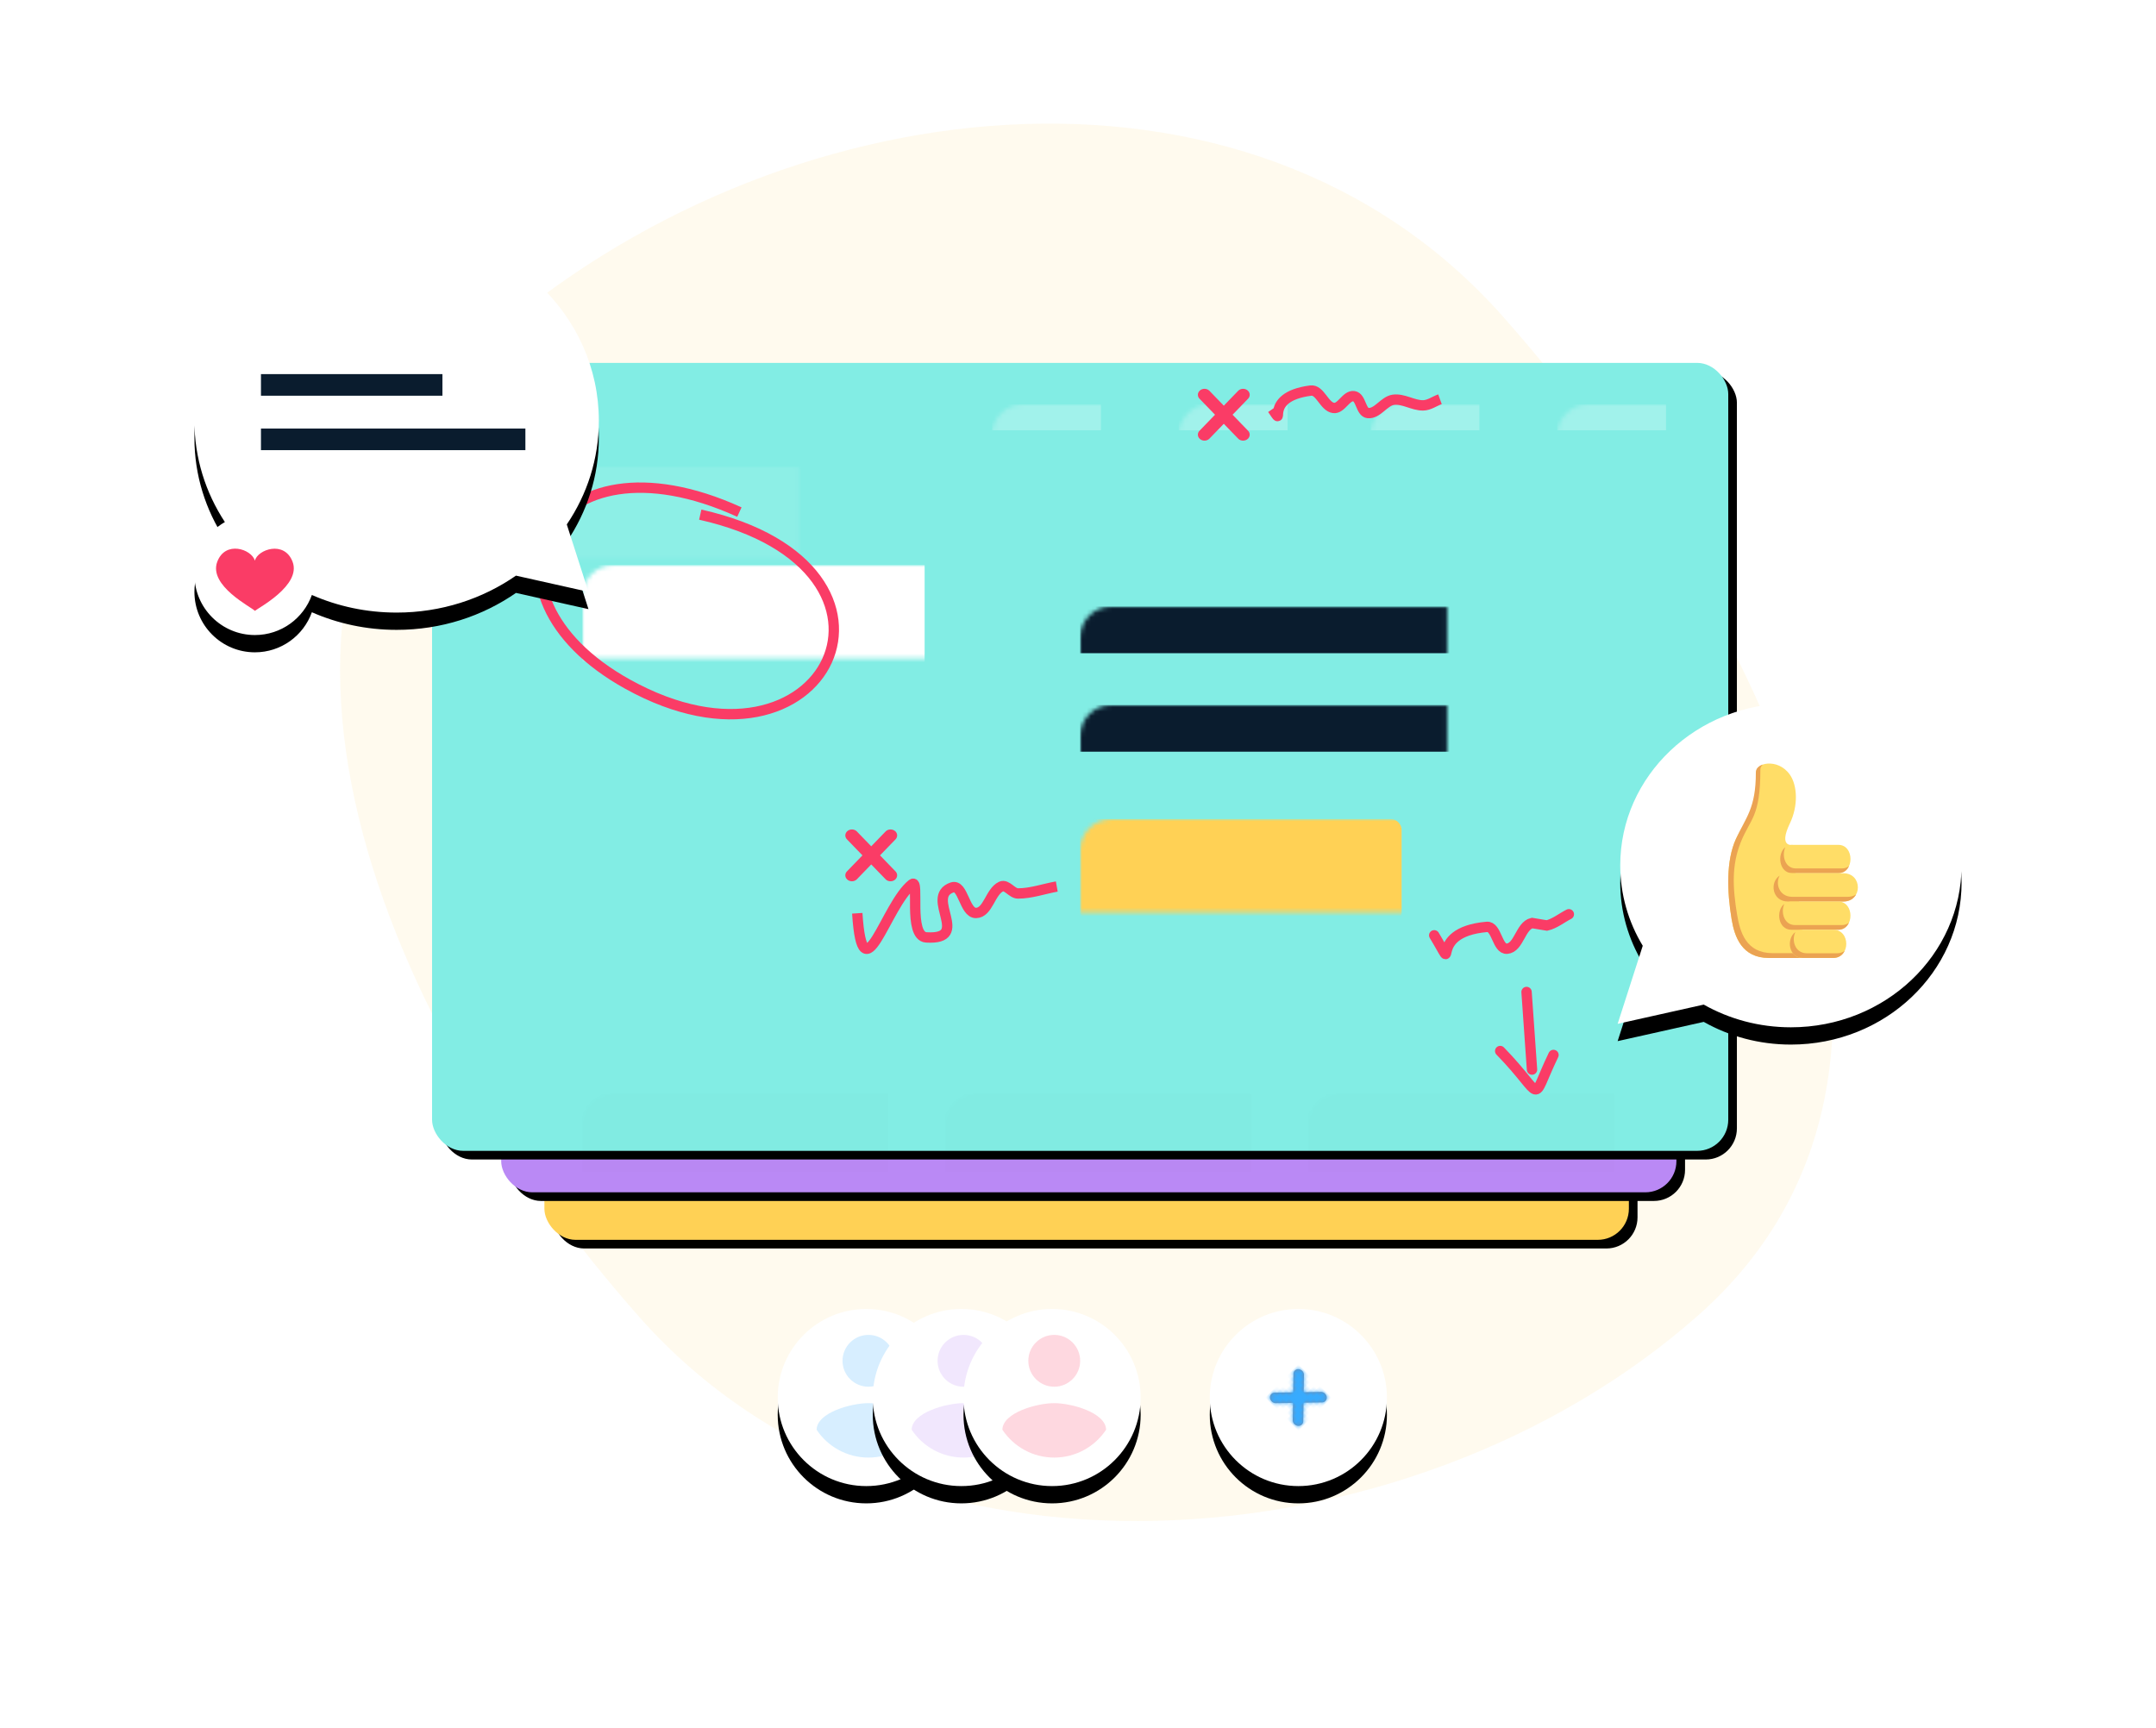 <?xml version="1.0" encoding="UTF-8"?>
<svg width="499px" height="400px" viewBox="0 0 499 400" version="1.1" xmlns="http://www.w3.org/2000/svg" xmlns:xlink="http://www.w3.org/1999/xlink">
    <!-- Generator: Sketch 63.1 (92452) - https://sketch.com -->
    <title>Group 24</title>
    <desc>Created with Sketch.</desc>
    <defs>
        <circle id="path-1" cx="20.5" cy="20.5" r="20.5"></circle>
        <filter x="-174.4%" y="-169.5%" width="448.8%" height="448.8%" filterUnits="objectBoundingBox" id="filter-2">
            <feOffset dx="0" dy="2" in="SourceAlpha" result="shadowOffsetOuter1"></feOffset>
            <feGaussianBlur stdDeviation="23.5" in="shadowOffsetOuter1" result="shadowBlurOuter1"></feGaussianBlur>
            <feColorMatrix values="0 0 0 0 0.201   0 0 0 0 0.201   0 0 0 0 0.201  0 0 0 0.1 0" type="matrix" in="shadowBlurOuter1" result="shadowMatrixOuter1"></feColorMatrix>
            <feOffset dx="0" dy="2" in="SourceAlpha" result="shadowOffsetOuter2"></feOffset>
            <feGaussianBlur stdDeviation="3" in="shadowOffsetOuter2" result="shadowBlurOuter2"></feGaussianBlur>
            <feColorMatrix values="0 0 0 0 0.351   0 0 0 0 0.351   0 0 0 0 0.351  0 0 0 0.2 0" type="matrix" in="shadowBlurOuter2" result="shadowMatrixOuter2"></feColorMatrix>
            <feMerge>
                <feMergeNode in="shadowMatrixOuter1"></feMergeNode>
                <feMergeNode in="shadowMatrixOuter2"></feMergeNode>
            </feMerge>
        </filter>
        <circle id="path-3" cx="20.5" cy="20.5" r="20.5"></circle>
        <filter x="-174.4%" y="-169.5%" width="448.8%" height="448.8%" filterUnits="objectBoundingBox" id="filter-4">
            <feOffset dx="0" dy="2" in="SourceAlpha" result="shadowOffsetOuter1"></feOffset>
            <feGaussianBlur stdDeviation="23.5" in="shadowOffsetOuter1" result="shadowBlurOuter1"></feGaussianBlur>
            <feColorMatrix values="0 0 0 0 0.201   0 0 0 0 0.201   0 0 0 0 0.201  0 0 0 0.1 0" type="matrix" in="shadowBlurOuter1" result="shadowMatrixOuter1"></feColorMatrix>
            <feOffset dx="0" dy="2" in="SourceAlpha" result="shadowOffsetOuter2"></feOffset>
            <feGaussianBlur stdDeviation="3" in="shadowOffsetOuter2" result="shadowBlurOuter2"></feGaussianBlur>
            <feColorMatrix values="0 0 0 0 0.351   0 0 0 0 0.351   0 0 0 0 0.351  0 0 0 0.2 0" type="matrix" in="shadowBlurOuter2" result="shadowMatrixOuter2"></feColorMatrix>
            <feMerge>
                <feMergeNode in="shadowMatrixOuter1"></feMergeNode>
                <feMergeNode in="shadowMatrixOuter2"></feMergeNode>
            </feMerge>
        </filter>
        <circle id="path-5" cx="20.5" cy="20.5" r="20.5"></circle>
        <filter x="-174.4%" y="-169.5%" width="448.8%" height="448.8%" filterUnits="objectBoundingBox" id="filter-6">
            <feOffset dx="0" dy="2" in="SourceAlpha" result="shadowOffsetOuter1"></feOffset>
            <feGaussianBlur stdDeviation="23.5" in="shadowOffsetOuter1" result="shadowBlurOuter1"></feGaussianBlur>
            <feColorMatrix values="0 0 0 0 0.201   0 0 0 0 0.201   0 0 0 0 0.201  0 0 0 0.1 0" type="matrix" in="shadowBlurOuter1" result="shadowMatrixOuter1"></feColorMatrix>
            <feOffset dx="0" dy="2" in="SourceAlpha" result="shadowOffsetOuter2"></feOffset>
            <feGaussianBlur stdDeviation="3" in="shadowOffsetOuter2" result="shadowBlurOuter2"></feGaussianBlur>
            <feColorMatrix values="0 0 0 0 0.351   0 0 0 0 0.351   0 0 0 0 0.351  0 0 0 0.2 0" type="matrix" in="shadowBlurOuter2" result="shadowMatrixOuter2"></feColorMatrix>
            <feMerge>
                <feMergeNode in="shadowMatrixOuter1"></feMergeNode>
                <feMergeNode in="shadowMatrixOuter2"></feMergeNode>
            </feMerge>
        </filter>
        <circle id="path-7" cx="20.5" cy="20.5" r="20.5"></circle>
        <filter x="-174.4%" y="-169.5%" width="448.8%" height="448.8%" filterUnits="objectBoundingBox" id="filter-8">
            <feOffset dx="0" dy="2" in="SourceAlpha" result="shadowOffsetOuter1"></feOffset>
            <feGaussianBlur stdDeviation="23.5" in="shadowOffsetOuter1" result="shadowBlurOuter1"></feGaussianBlur>
            <feColorMatrix values="0 0 0 0 0.201   0 0 0 0 0.201   0 0 0 0 0.201  0 0 0 0.1 0" type="matrix" in="shadowBlurOuter1" result="shadowMatrixOuter1"></feColorMatrix>
            <feOffset dx="0" dy="2" in="SourceAlpha" result="shadowOffsetOuter2"></feOffset>
            <feGaussianBlur stdDeviation="3" in="shadowOffsetOuter2" result="shadowBlurOuter2"></feGaussianBlur>
            <feColorMatrix values="0 0 0 0 0.351   0 0 0 0 0.351   0 0 0 0 0.351  0 0 0 0.2 0" type="matrix" in="shadowBlurOuter2" result="shadowMatrixOuter2"></feColorMatrix>
            <feMerge>
                <feMergeNode in="shadowMatrixOuter1"></feMergeNode>
                <feMergeNode in="shadowMatrixOuter2"></feMergeNode>
            </feMerge>
        </filter>
        <path d="M12.625,11.031 L9.691,8 L12.625,4.969 C13.123,4.519 13.123,3.788 12.625,3.338 C12.126,2.887 11.318,2.887 10.82,3.338 L7.999,6.253 L5.179,3.339 C4.681,2.888 3.873,2.888 3.375,3.339 C2.877,3.79 2.877,4.52 3.375,4.971 L6.307,8.001 L3.373,11.032 C2.876,11.483 2.876,12.212 3.373,12.662 C3.872,13.113 4.68,13.113 5.178,12.662 L7.999,9.749 L10.818,12.662 C11.317,13.113 12.125,13.113 12.623,12.662 C13.121,12.211 13.122,11.483 12.625,11.032 L12.625,11.031 Z" id="path-9"></path>
        <rect id="path-11" x="106" y="150" width="251" height="137" rx="7.2"></rect>
        <filter x="-0.8%" y="-1.5%" width="103.2%" height="105.8%" filterUnits="objectBoundingBox" id="filter-12">
            <feOffset dx="2" dy="2" in="SourceAlpha" result="shadowOffsetOuter1"></feOffset>
            <feGaussianBlur stdDeviation="1" in="shadowOffsetOuter1" result="shadowBlurOuter1"></feGaussianBlur>
            <feColorMatrix values="0 0 0 0 0   0 0 0 0 0   0 0 0 0 0  0 0 0 0.1 0" type="matrix" in="shadowBlurOuter1"></feColorMatrix>
        </filter>
        <rect id="path-13" x="96" y="139" width="272" height="137" rx="7.2"></rect>
        <filter x="-0.7%" y="-1.5%" width="102.9%" height="105.8%" filterUnits="objectBoundingBox" id="filter-14">
            <feOffset dx="2" dy="2" in="SourceAlpha" result="shadowOffsetOuter1"></feOffset>
            <feGaussianBlur stdDeviation="1" in="shadowOffsetOuter1" result="shadowBlurOuter1"></feGaussianBlur>
            <feColorMatrix values="0 0 0 0 0   0 0 0 0 0   0 0 0 0 0  0 0 0 0.1 0" type="matrix" in="shadowBlurOuter1"></feColorMatrix>
        </filter>
        <rect id="path-15" x="0" y="0" width="300" height="182.4" rx="7.2"></rect>
        <filter x="-1.7%" y="-2.7%" width="104.7%" height="107.7%" filterUnits="objectBoundingBox" id="filter-17">
            <feOffset dx="2" dy="2" in="SourceAlpha" result="shadowOffsetOuter1"></feOffset>
            <feGaussianBlur stdDeviation="2" in="shadowOffsetOuter1" result="shadowBlurOuter1"></feGaussianBlur>
            <feColorMatrix values="0 0 0 0 0   0 0 0 0 0   0 0 0 0 0  0 0 0 0.1 0" type="matrix" in="shadowBlurOuter1"></feColorMatrix>
        </filter>
        <path d="M46.8,0 C72.647,0 93.6,19.879 93.6,44.4 C93.6,53.24 90.877,61.477 86.183,68.396 L91.2,84 L74.419,80.248 C66.677,85.625 57.129,88.8 46.8,88.8 C39.795,88.8 33.149,87.34 27.183,84.723 C25.246,90.131 20.075,94 14,94 C6.268,94 0,87.732 0,80 C0,74.798 2.838,70.258 7.049,67.845 C2.581,61.041 0,53.007 0,44.4 C0,19.879 20.953,0 46.8,0 Z" id="path-18"></path>
        <filter x="-76.4%" y="-73.9%" width="252.8%" height="252.1%" filterUnits="objectBoundingBox" id="filter-19">
            <feOffset dx="0" dy="2" in="SourceAlpha" result="shadowOffsetOuter1"></feOffset>
            <feGaussianBlur stdDeviation="23.5" in="shadowOffsetOuter1" result="shadowBlurOuter1"></feGaussianBlur>
            <feColorMatrix values="0 0 0 0 0.201   0 0 0 0 0.201   0 0 0 0 0.201  0 0 0 0.1 0" type="matrix" in="shadowBlurOuter1" result="shadowMatrixOuter1"></feColorMatrix>
            <feOffset dx="0" dy="2" in="SourceAlpha" result="shadowOffsetOuter2"></feOffset>
            <feGaussianBlur stdDeviation="3" in="shadowOffsetOuter2" result="shadowBlurOuter2"></feGaussianBlur>
            <feColorMatrix values="0 0 0 0 0.351   0 0 0 0 0.351   0 0 0 0 0.351  0 0 0 0.2 0" type="matrix" in="shadowBlurOuter2" result="shadowMatrixOuter2"></feColorMatrix>
            <feMerge>
                <feMergeNode in="shadowMatrixOuter1"></feMergeNode>
                <feMergeNode in="shadowMatrixOuter2"></feMergeNode>
            </feMerge>
        </filter>
        <path d="M39.9,0.8 C61.715,0.8 79.4,17.589 79.4,38.3 C79.4,45.08 77.505,51.439 74.19,56.927 L80,75 L60.077,70.545 C54.171,73.883 47.272,75.8 39.9,75.8 C18.085,75.8 0.4,59.011 0.4,38.3 C0.4,17.589 18.085,0.8 39.9,0.8 Z" id="path-20"></path>
        <filter x="-89.8%" y="-92.7%" width="279.6%" height="290.7%" filterUnits="objectBoundingBox" id="filter-21">
            <feOffset dx="0" dy="2" in="SourceAlpha" result="shadowOffsetOuter1"></feOffset>
            <feGaussianBlur stdDeviation="23.5" in="shadowOffsetOuter1" result="shadowBlurOuter1"></feGaussianBlur>
            <feColorMatrix values="0 0 0 0 0.201   0 0 0 0 0.201   0 0 0 0 0.201  0 0 0 0.1 0" type="matrix" in="shadowBlurOuter1" result="shadowMatrixOuter1"></feColorMatrix>
            <feOffset dx="0" dy="2" in="SourceAlpha" result="shadowOffsetOuter2"></feOffset>
            <feGaussianBlur stdDeviation="3" in="shadowOffsetOuter2" result="shadowBlurOuter2"></feGaussianBlur>
            <feColorMatrix values="0 0 0 0 0.351   0 0 0 0 0.351   0 0 0 0 0.351  0 0 0 0.2 0" type="matrix" in="shadowBlurOuter2" result="shadowMatrixOuter2"></feColorMatrix>
            <feMerge>
                <feMergeNode in="shadowMatrixOuter1"></feMergeNode>
                <feMergeNode in="shadowMatrixOuter2"></feMergeNode>
            </feMerge>
        </filter>
    </defs>
    <g id="Landing-Pages" stroke="none" stroke-width="1" fill="none" fill-rule="evenodd">
        <g id="for-agencies" transform="translate(-714, -160)">
            <g id="Group-24" transform="translate(734, 160)">
                <rect id="Rectangle" fill-opacity="0.01" fill="#FFFFFF" x="0" y="0" width="468" height="400"></rect>
                <path d="M92.572,79.091 C159.511,19.873 268.677,6.36 327.896,73.325 C387.114,140.289 440.001,245.25 373.06,304.468 C306.121,363.685 187.278,371.932 128.06,304.968 C68.841,238.002 25.632,138.309 92.572,79.091 Z" id="Fill-1" fill="#FFD155" opacity="0.1"></path>
                <g id="Group-25" transform="translate(160, 303)">
                    <g id="Group-18-Copy-2">
                        <g id="Oval-Copy-5">
                            <use fill="black" fill-opacity="1" filter="url(#filter-2)" xlink:href="#path-1"></use>
                            <use fill="#FFFFFF" fill-rule="evenodd" xlink:href="#path-1"></use>
                        </g>
                        <g id="Group-16" opacity="0.2" transform="translate(9, 6)" fill="#37ABFF">
                            <path d="M12,0 C15.31,0 18,2.69 18,6 C18,9.32 15.31,12 12,12 C8.69,12 6,9.32 6,6 C6,2.69 8.69,0 12,0 Z" id="Path"></path>
                            <path d="M12,28.4 C6.99,28.4 2.59,25.84 0,21.96 C0.05,17.99 8.01,15.8 12,15.8 C15.99,15.8 23.94,17.99 24,21.96 C21.41,25.84 17.01,28.4 12,28.4 Z" id="Path"></path>
                        </g>
                    </g>
                    <g id="Group-18-Copy" transform="translate(22, 0)">
                        <g id="Oval-Copy-5">
                            <use fill="black" fill-opacity="1" filter="url(#filter-4)" xlink:href="#path-3"></use>
                            <use fill="#FFFFFF" fill-rule="evenodd" xlink:href="#path-3"></use>
                        </g>
                        <g id="Group-16" opacity="0.2" transform="translate(9, 6)" fill="#BA89F5">
                            <path d="M12,0 C15.31,0 18,2.69 18,6 C18,9.32 15.31,12 12,12 C8.69,12 6,9.32 6,6 C6,2.69 8.69,0 12,0 Z" id="Path"></path>
                            <path d="M12,28.4 C6.99,28.4 2.59,25.84 0,21.96 C0.05,17.99 8.01,15.8 12,15.8 C15.99,15.8 23.94,17.99 24,21.96 C21.41,25.84 17.01,28.4 12,28.4 Z" id="Path"></path>
                        </g>
                    </g>
                    <g id="Group-18" transform="translate(43, 0)">
                        <g id="Oval-Copy-5">
                            <use fill="black" fill-opacity="1" filter="url(#filter-6)" xlink:href="#path-5"></use>
                            <use fill="#FFFFFF" fill-rule="evenodd" xlink:href="#path-5"></use>
                        </g>
                        <g id="Group-16" opacity="0.2" transform="translate(9, 6)" fill="#FA3C66">
                            <path d="M12,0 C15.31,0 18,2.69 18,6 C18,9.32 15.31,12 12,12 C8.69,12 6,9.32 6,6 C6,2.69 8.69,0 12,0 Z" id="Path"></path>
                            <path d="M12,28.4 C6.99,28.4 2.59,25.84 0,21.96 C0.05,17.99 8.01,15.8 12,15.8 C15.99,15.8 23.94,17.99 24,21.96 C21.41,25.84 17.01,28.4 12,28.4 Z" id="Path"></path>
                        </g>
                    </g>
                    <g id="Group-19" transform="translate(100, 0)">
                        <g id="Oval-Copy-6">
                            <use fill="black" fill-opacity="1" filter="url(#filter-8)" xlink:href="#path-7"></use>
                            <use fill="#FFFFFF" fill-rule="evenodd" xlink:href="#path-7"></use>
                        </g>
                        <g id="icon/cross" transform="translate(20.5, 20.5) rotate(-315) translate(-20.5, -20.5) translate(12.5, 12.5)">
                            <mask id="mask-10" fill="white">
                                <use xlink:href="#path-9"></use>
                            </mask>
                            <use id="cross" fill="#79869F" fill-rule="evenodd" xlink:href="#path-9"></use>
                            <g id="color/bright-blue" mask="url(#mask-10)" fill="#37ABFF" fill-rule="evenodd">
                                <rect id="dark-blue" x="0" y="0" width="16" height="16"></rect>
                            </g>
                        </g>
                    </g>
                </g>
                <g id="Rectangle">
                    <use fill="black" fill-opacity="1" filter="url(#filter-12)" xlink:href="#path-11"></use>
                    <use fill="#FFD155" fill-rule="evenodd" xlink:href="#path-11"></use>
                </g>
                <g id="Rectangle">
                    <use fill="black" fill-opacity="1" filter="url(#filter-14)" xlink:href="#path-13"></use>
                    <use fill="#BA89F5" fill-rule="evenodd" xlink:href="#path-13"></use>
                </g>
                <g id="Group-15" transform="translate(80, 84)">
                    <mask id="mask-16" fill="white">
                        <use xlink:href="#path-15"></use>
                    </mask>
                    <g id="Rectangle">
                        <use fill="black" fill-opacity="1" filter="url(#filter-17)" xlink:href="#path-15"></use>
                        <use fill="#82EDE4" fill-rule="evenodd" xlink:href="#path-15"></use>
                    </g>
                    <rect id="Rectangle" fill="#0A1C2E" opacity="0.1" mask="url(#mask-16)" x="34.8" y="169.2" width="70.8" height="18"></rect>
                    <rect id="Rectangle-Copy-22" fill="#0A1C2E" opacity="0.1" mask="url(#mask-16)" x="118.8" y="169.2" width="70.8" height="18"></rect>
                    <rect id="Rectangle-Copy-23" fill="#0A1C2E" opacity="0.1" mask="url(#mask-16)" x="202.8" y="169.2" width="70.8" height="18"></rect>
                    <rect id="Rectangle" fill="#FFFFFF" opacity="0.3" mask="url(#mask-16)" x="0" y="24" width="300" height="127.2"></rect>
                    <rect id="Rectangle" fill="#FFFFFF" mask="url(#mask-16)" x="34.8" y="46.8" width="79.2" height="76.8"></rect>
                    <rect id="Rectangle" fill="#FFFFFF" opacity="0.5" mask="url(#mask-16)" x="260.4" y="9.6" width="25.2" height="6"></rect>
                    <rect id="Rectangle-Copy-18" fill="#FFFFFF" opacity="0.5" mask="url(#mask-16)" x="217.2" y="9.6" width="25.2" height="6"></rect>
                    <rect id="Rectangle-Copy-19" fill="#FFFFFF" opacity="0.5" mask="url(#mask-16)" x="172.8" y="9.6" width="25.2" height="6"></rect>
                    <rect id="Rectangle-Copy-20" fill="#FFFFFF" opacity="0.5" mask="url(#mask-16)" x="129.6" y="9.6" width="25.2" height="6"></rect>
                    <rect id="Rectangle-Copy-21" fill="#FFFFFF" opacity="0.5" mask="url(#mask-16)" x="14.4" y="4.8" width="15.6" height="15.6"></rect>
                    <rect id="Rectangle" fill="#0A1C2E" mask="url(#mask-16)" x="150" y="56.4" width="96" height="10.8"></rect>
                    <rect id="Rectangle-Copy-16" fill="#0A1C2E" mask="url(#mask-16)" x="150" y="79.2" width="96" height="10.8"></rect>
                    <rect id="Rectangle-Copy-17" fill="#FFD155" mask="url(#mask-16)" x="150" y="105.6" width="74.4" height="24" rx="2.4"></rect>
                    <path d="M164.136,121.4 L164.136,119.9 L160.752,119.9 L160.752,113.396 L159.048,113.396 L159.048,121.4 L164.136,121.4 Z M167.88,121.544 C168.78,121.544 169.692,121.268 170.268,120.74 L169.596,119.756 C169.224,120.116 168.54,120.332 168.048,120.332 C167.064,120.332 166.476,119.72 166.38,118.988 L170.688,118.988 L170.688,118.652 C170.688,116.756 169.512,115.46 167.784,115.46 C166.02,115.46 164.784,116.816 164.784,118.496 C164.784,120.356 166.116,121.544 167.88,121.544 Z M169.212,117.956 L166.356,117.956 C166.428,117.38 166.836,116.672 167.784,116.672 C168.792,116.672 169.176,117.404 169.212,117.956 Z M173.736,121.544 C174.372,121.544 174.78,121.376 175.008,121.172 L174.684,120.02 C174.6,120.104 174.384,120.188 174.156,120.188 C173.82,120.188 173.628,119.912 173.628,119.552 L173.628,116.936 L174.804,116.936 L174.804,115.604 L173.628,115.604 L173.628,114.02 L172.092,114.02 L172.092,115.604 L171.132,115.604 L171.132,116.936 L172.092,116.936 L172.092,119.96 C172.092,120.992 172.668,121.544 173.736,121.544 Z M176.436,116.732 C177.168,116.204 177.672,115.4 177.672,114.5 C177.672,113.72 177.156,113.276 176.592,113.276 C176.088,113.276 175.656,113.708 175.656,114.236 C175.656,114.74 176.016,115.1 176.472,115.1 C176.556,115.1 176.664,115.076 176.7,115.052 C176.604,115.484 176.16,115.988 175.776,116.192 L176.436,116.732 Z M180.636,121.544 C182.244,121.544 183.144,120.74 183.144,119.684 C183.144,118.232 181.812,117.956 180.816,117.764 C180.168,117.632 179.712,117.536 179.712,117.2 C179.712,116.876 180.072,116.624 180.624,116.624 C181.332,116.624 181.992,116.924 182.34,117.296 L182.952,116.252 C182.376,115.796 181.596,115.46 180.612,115.46 C179.088,115.46 178.236,116.312 178.236,117.284 C178.236,118.676 179.52,118.928 180.516,119.12 C181.152,119.24 181.68,119.348 181.68,119.744 C181.68,120.104 181.368,120.368 180.708,120.368 C179.988,120.368 179.124,119.972 178.704,119.576 L178.044,120.644 C178.656,121.208 179.628,121.544 180.636,121.544 Z M189.54,121.544 C190.236,121.544 190.872,121.232 191.328,120.656 L191.328,121.4 L192.864,121.4 L192.864,113.396 L191.328,113.396 L191.328,116.348 C190.872,115.76 190.224,115.46 189.54,115.46 C188.064,115.46 186.972,116.612 186.972,118.508 C186.972,120.44 188.076,121.544 189.54,121.544 Z M190.008,120.188 C189.144,120.188 188.544,119.504 188.544,118.508 C188.544,117.5 189.144,116.816 190.008,116.816 C190.524,116.816 191.076,117.092 191.328,117.476 L191.328,119.528 C191.076,119.912 190.524,120.188 190.008,120.188 Z M197.064,121.544 C198.984,121.544 200.136,120.152 200.136,118.496 C200.136,116.852 198.984,115.46 197.064,115.46 C195.156,115.46 194.004,116.852 194.004,118.496 C194.004,120.152 195.156,121.544 197.064,121.544 Z M197.064,120.188 C196.116,120.188 195.588,119.408 195.588,118.496 C195.588,117.596 196.116,116.816 197.064,116.816 C198.012,116.816 198.552,117.596 198.552,118.496 C198.552,119.408 198.012,120.188 197.064,120.188 Z M205.092,114.98 C205.596,114.98 206.004,114.572 206.004,114.068 C206.004,113.564 205.596,113.168 205.092,113.168 C204.6,113.168 204.18,113.564 204.18,114.068 C204.18,114.572 204.6,114.98 205.092,114.98 Z M205.86,121.4 L205.86,115.604 L204.336,115.604 L204.336,121.4 L205.86,121.4 Z M209.316,121.544 C209.952,121.544 210.36,121.376 210.588,121.172 L210.264,120.02 C210.18,120.104 209.964,120.188 209.736,120.188 C209.4,120.188 209.208,119.912 209.208,119.552 L209.208,116.936 L210.384,116.936 L210.384,115.604 L209.208,115.604 L209.208,114.02 L207.672,114.02 L207.672,115.604 L206.712,115.604 L206.712,116.936 L207.672,116.936 L207.672,119.96 C207.672,120.992 208.248,121.544 209.316,121.544 Z M212.88,118.796 L213.12,113.396 L211.284,113.396 L211.536,118.796 L212.88,118.796 Z M212.208,121.52 C212.736,121.52 213.18,121.076 213.18,120.56 C213.18,120.032 212.736,119.588 212.208,119.588 C211.68,119.588 211.248,120.032 211.248,120.56 C211.248,121.076 211.68,121.52 212.208,121.52 Z" id="Let’sdoit!" fill="#0A1C2E" fill-rule="nonzero" mask="url(#mask-16)"></path>
                </g>
                <g id="Group-26" transform="translate(105, 90)">
                    <path d="M82.195,111.638 L78.675,108 L82.195,104.363 C82.794,103.822 82.794,102.945 82.195,102.405 C81.597,101.865 80.627,101.865 80.03,102.405 L76.645,105.903 L73.261,102.407 C72.663,101.866 71.693,101.866 71.096,102.407 C70.498,102.948 70.498,103.825 71.096,104.365 L74.614,108.001 L71.094,111.638 C70.497,112.179 70.497,113.054 71.094,113.594 C71.692,114.135 72.662,114.135 73.26,113.594 L76.644,110.099 L80.028,113.594 C80.626,114.135 81.596,114.135 82.194,113.594 C82.791,113.053 82.792,112.179 82.195,111.638 L82.195,111.638 Z" id="cross-copy-3" fill="#FA3C66"></path>
                    <path d="M73.414,121.405 C74.692,141.308 79.977,119.439 86.124,114.66 C87.917,113.266 85.101,126.736 89.394,126.992 C99.98,127.625 88.881,117.633 95.376,115.422 C97.929,114.553 98.202,121.385 100.899,121.335 C103.713,121.282 104.162,116.398 106.715,115.211 C107.989,114.619 109.205,116.819 110.61,116.819 C113.651,116.819 116.596,115.747 119.589,115.211" id="Path-2" stroke="#FA3C66" stroke-width="2.4"></path>
                    <path d="M228.317,139.624 C228.738,145.612 229.159,151.599 229.58,157.587" id="Path-6" stroke="#FA3C66" stroke-width="2.4" stroke-linecap="round"></path>
                    <path d="M222.216,153.293 C232.791,164.152 228.99,165.746 234.549,154.205" id="Path-7" stroke="#FA3C66" stroke-width="2.4" stroke-linecap="round"></path>
                    <path d="M169.498,4.694 C172.897,9.618 166.858,1.893 178.358,0.413 C180.557,0.13 181.457,4.151 183.656,4.435 C185.454,4.668 186.57,1.443 188.364,1.708 C190.043,1.957 189.939,5.461 191.629,5.615 C193.827,5.816 195.307,2.846 197.492,2.542 C199.802,2.219 202.036,3.865 204.368,3.838 C205.754,3.822 206.974,2.891 208.278,2.418" id="Path-4" stroke="#FA3C66" stroke-width="2.4"></path>
                    <path d="M46.128,28.533 C1.84,8.323 -17.902,47.234 20.294,68.39 C66.499,93.981 91.506,41.366 37.072,29.127" id="Path-5" stroke="#FA3C66" stroke-width="2.4"></path>
                    <path d="M163.795,9.638 L160.275,6 L163.795,2.363 C164.394,1.822 164.394,0.945 163.795,0.405 C163.197,-0.135 162.227,-0.135 161.63,0.405 L158.245,3.903 L154.861,0.407 C154.263,-0.134 153.293,-0.134 152.696,0.407 C152.098,0.948 152.098,1.825 152.696,2.365 L156.214,6.001 L152.694,9.638 C152.097,10.179 152.097,11.054 152.694,11.594 C153.292,12.135 154.262,12.135 154.86,11.594 L158.244,8.099 L161.628,11.594 C162.226,12.135 163.196,12.135 163.794,11.594 C164.391,11.053 164.392,10.179 163.795,9.638 L163.795,9.638 Z" id="cross-copy-4" fill="#FA3C66"></path>
                    <path d="M206.947,126.506 C213.098,136.746 204.569,125.822 219.141,124.556 C221.424,124.358 221.52,129.802 223.803,129.607 C226.557,129.372 226.898,124.304 229.587,123.663 L233.019,124.233 C234.871,123.791 236.409,122.5 238.104,121.634" id="Path-18" stroke="#FA3C66" stroke-width="2.4" stroke-linecap="round"></path>
                </g>
                <g id="Group-23" transform="translate(25, 53)">
                    <g id="Combined-Shape">
                        <use fill="black" fill-opacity="1" filter="url(#filter-19)" xlink:href="#path-18"></use>
                        <use fill="#FFFFFF" fill-rule="evenodd" xlink:href="#path-18"></use>
                    </g>
                    <path d="M22.721,77.048 C20.803,71.972 14.576,74.249 14,76.784 C13.208,74.084 7.132,72.068 5.279,77.051 C3.214,82.602 13.28,87.585 14,88.4 C14.719,87.751 24.786,82.508 22.721,77.048" id="Fill-1" fill="#FA3C66"></path>
                    <rect id="Rectangle" fill="#0A1C2E" x="15.4" y="33.6" width="42" height="5"></rect>
                    <rect id="Rectangle" fill="#0A1C2E" x="15.4" y="46.2" width="61.2" height="5"></rect>
                </g>
                <g id="Group-23" transform="translate(354, 162)">
                    <g id="Combined-Shape" transform="translate(40.2, 38.3) scale(-1, 1) translate(-40.2, -38.3) ">
                        <use fill="black" fill-opacity="1" filter="url(#filter-21)" xlink:href="#path-20"></use>
                        <use fill="#FFFFFF" fill-rule="evenodd" xlink:href="#path-20"></use>
                    </g>
                    <g id="Group-12" transform="translate(26, 14)">
                        <path d="M14.824,19.567 C14.824,19.567 11.558,20.219 14.259,14.608 C16.215,10.544 16.02,5.826 14.259,3.32 C11.441,-0.688 5.957,0.626 6.527,2.928 C8.482,10.838 4.064,13.194 1.78,18.187 C-0.534,23.246 -0.281,30.427 0.784,36.822 C1.449,40.818 3.137,45.746 9.37,45.746 L17.985,45.746 L14.824,19.567" id="Fill-1" fill="#FFDD67"></path>
                        <path d="M10.312,44.64 C4.08,44.64 2.714,39.713 2.047,35.717 C0.983,29.324 0.813,24.221 2.859,19.052 C5.086,13.43 7.432,13.264 7.432,2.146 C7.432,1.589 7.726,1.222 8.027,0.977 C6.971,1.328 6.387,1.944 6.387,2.846 C6.387,11.164 4.061,13.2 1.778,18.192 C-0.535,23.252 -0.282,30.433 0.782,36.827 C1.448,40.823 3.136,45.752 9.369,45.752 L17.983,45.752 L17.983,44.639 L10.311,44.639" id="Fill-3" fill="#EBA352"></path>
                        <path d="M25.498,26.112 L14.824,26.112 C11.1,26.112 11.1,19.57 14.824,19.57 L25.498,19.57 C29.222,19.57 29.222,26.112 25.498,26.112" id="Fill-4" fill="#FFDD67"></path>
                        <path d="M26.325,25.027 L15.651,25.027 C13.138,25.027 12.327,22.054 13.206,20.116 C11.216,21.677 11.748,26.115 14.817,26.115 L25.491,26.115 C26.701,26.115 27.512,25.42 27.935,24.485 C27.512,24.82 26.979,25.027 26.325,25.027" id="Fill-5" fill="#EBA352"></path>
                        <path d="M26.649,32.68 L13.839,32.68 C9.371,32.68 9.371,26.138 13.839,26.138 L26.649,26.138 C31.116,26.139 31.116,32.68 26.648,32.68" id="Fill-6" fill="#FFDD67"></path>
                        <path d="M27.643,31.598 L14.833,31.598 C11.818,31.598 10.845,28.622 11.9,26.686 C9.51,28.247 10.15,32.684 13.832,32.684 L26.642,32.684 C28.096,32.684 29.068,31.988 29.576,31.055 C29.067,31.388 28.427,31.598 27.642,31.598" id="Fill-7" fill="#EBA352"></path>
                        <path d="M25.448,39.225 L14.62,39.225 C10.841,39.225 10.841,32.683 14.62,32.683 L25.448,32.683 C29.228,32.683 29.228,39.225 25.448,39.225" id="Fill-8" fill="#FFDD67"></path>
                        <path d="M26.288,38.136 L15.46,38.136 C12.912,38.136 12.091,35.16 12.98,33.223 C10.961,34.784 11.501,39.222 14.615,39.222 L25.444,39.222 C26.671,39.222 27.492,38.525 27.923,37.592 C27.492,37.925 26.952,38.136 26.288,38.136" id="Fill-9" fill="#EBA352"></path>
                        <path d="M24.285,45.75 L17.288,45.75 C13.249,45.75 13.249,39.209 17.288,39.209 L24.285,39.209 C28.326,39.209 28.326,45.75 24.285,45.75" id="Fill-10" fill="#FFDD67"></path>
                        <path d="M25.185,44.662 L18.185,44.662 C15.462,44.662 14.582,41.687 15.536,39.749 C13.376,41.311 13.954,45.748 17.284,45.748 L24.28,45.748 C25.593,45.748 26.473,45.052 26.932,44.119 C26.472,44.451 25.896,44.662 25.185,44.662" id="Fill-11" fill="#EBA352"></path>
                    </g>
                </g>
            </g>
        </g>
    </g>
</svg>